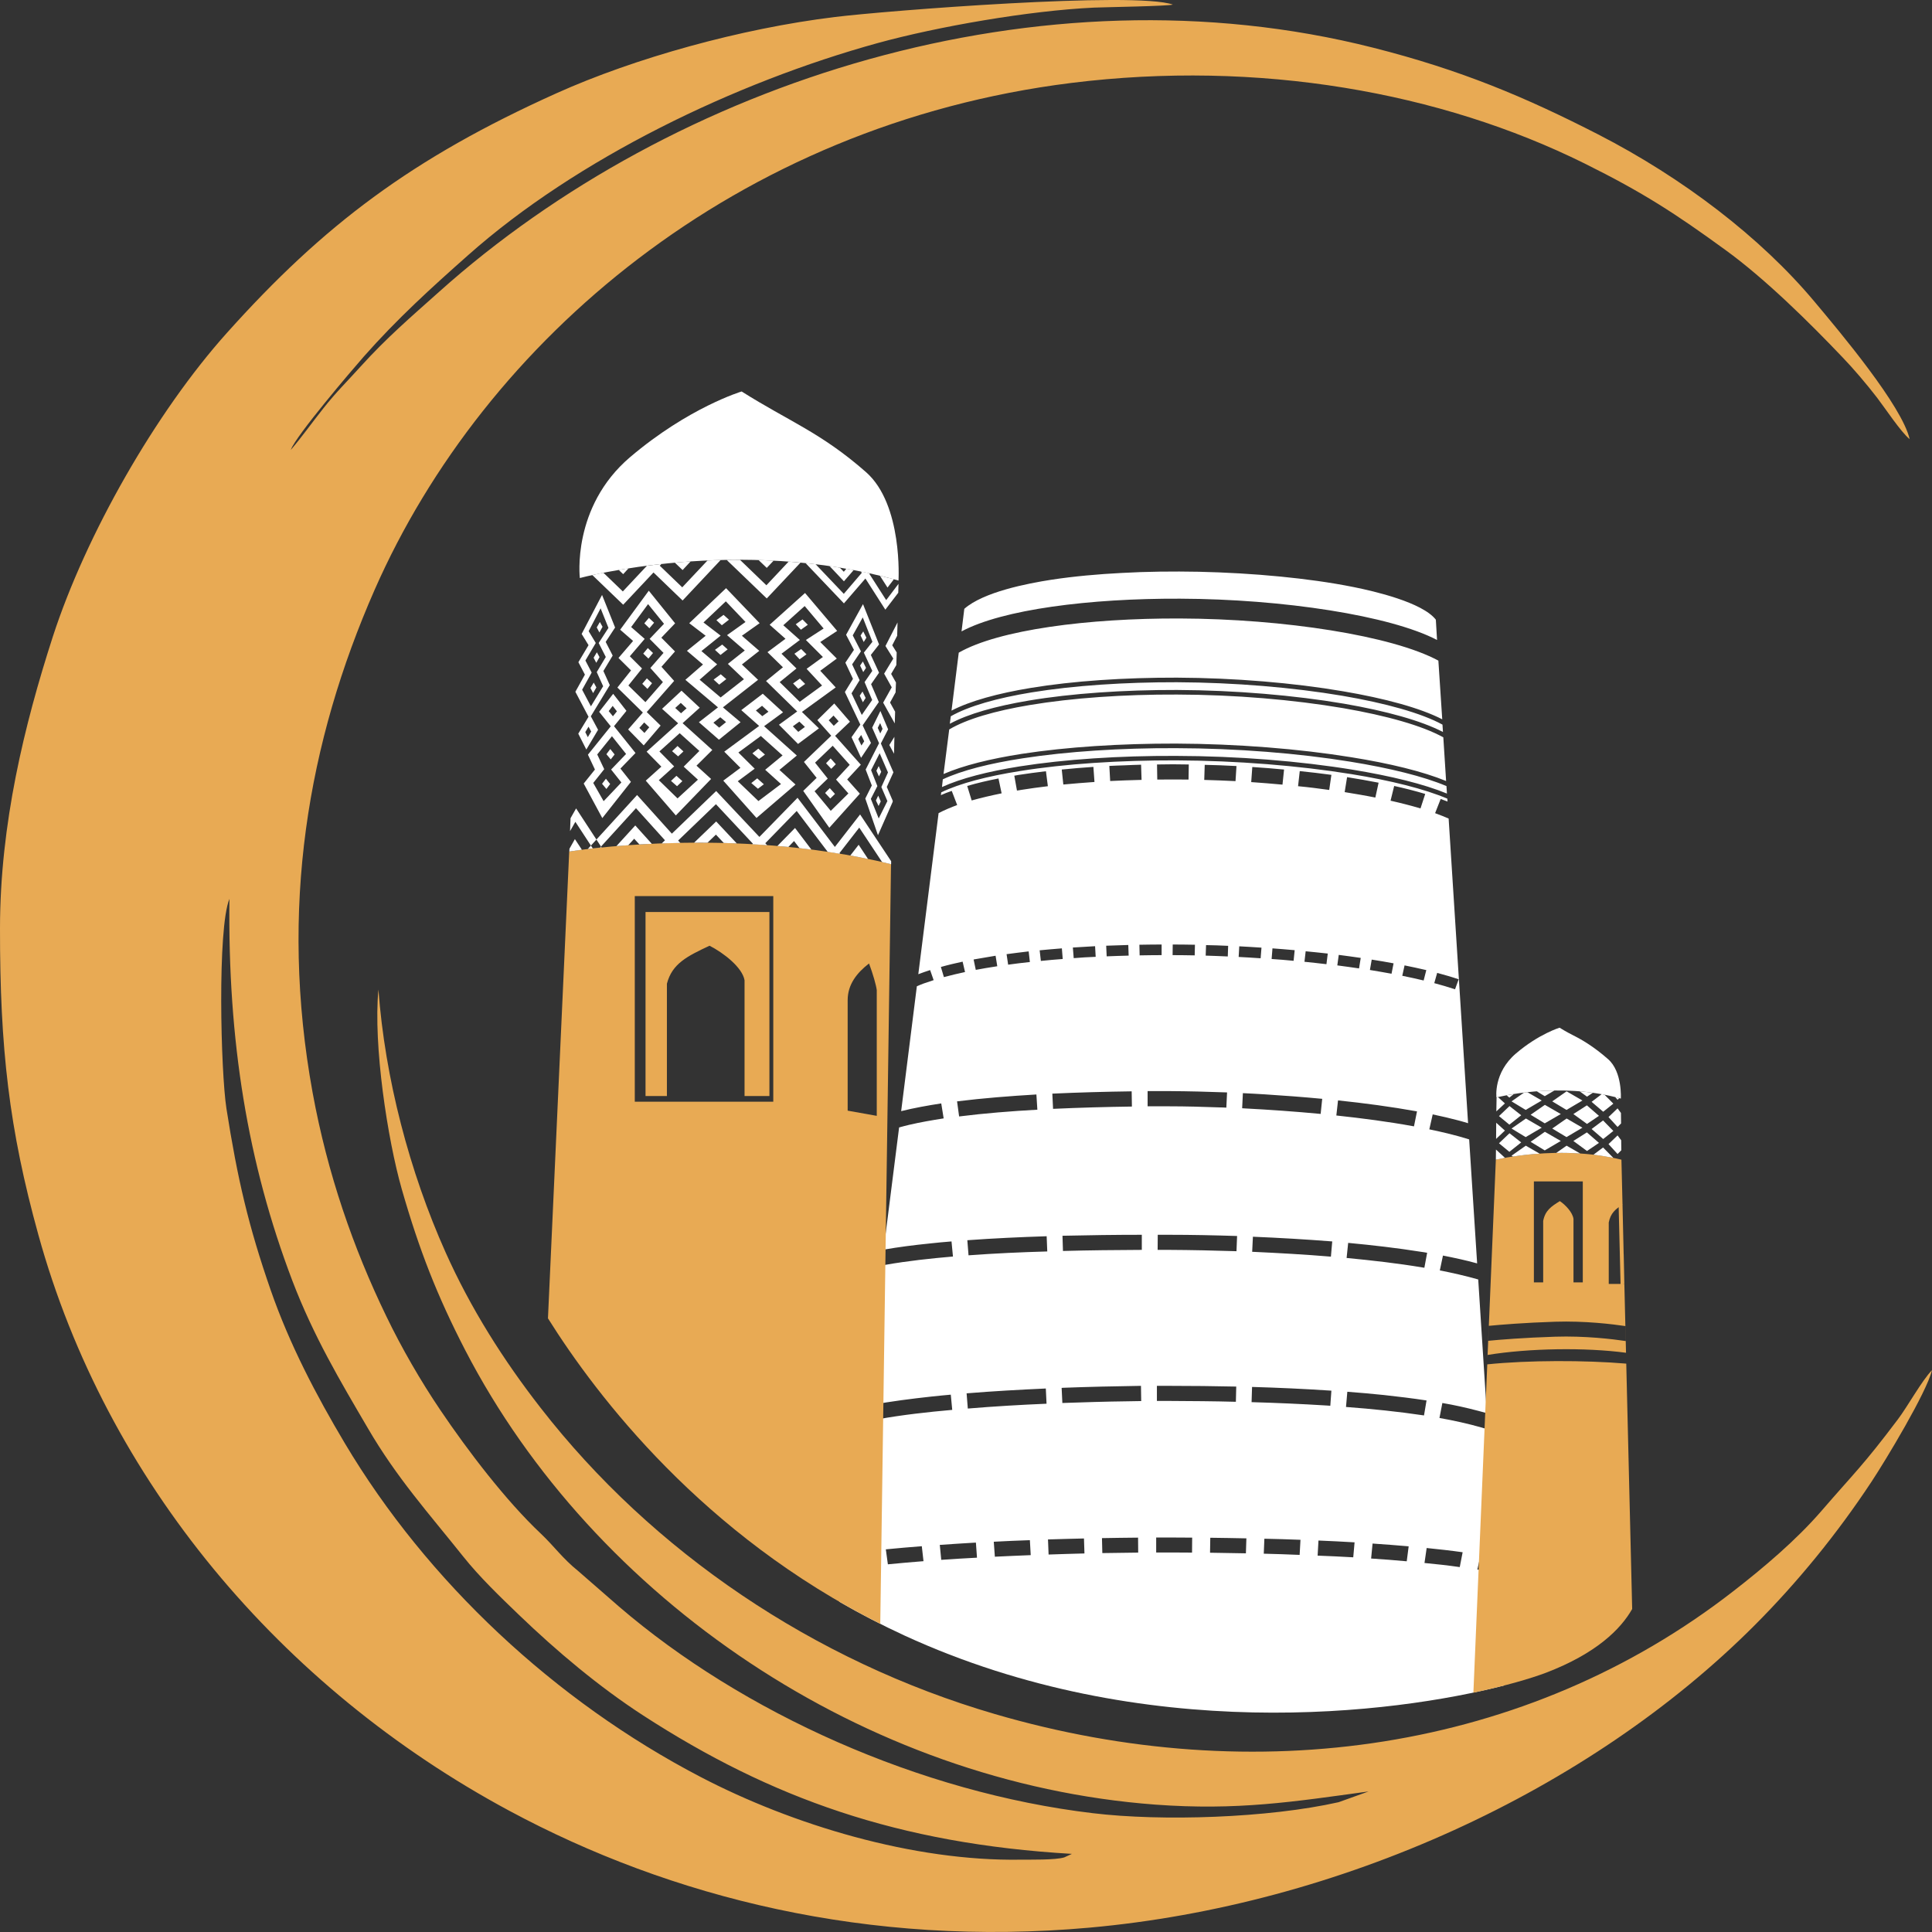 <svg width="16" height="16" viewBox="0 0 16 16" fill="none" xmlns="http://www.w3.org/2000/svg">
<rect x="0" y="0" width="16" height="16" fill="#333333" stroke="none"/>
<path fill-rule="evenodd" clip-rule="evenodd" d="M8.814 15.382C8.74 15.405 8.53 15.4 8.456 15.401C7.563 15.416 6.561 15.112 5.802 14.716C4.595 14.087 3.538 13.098 2.856 11.953C2.619 11.555 2.399 11.136 2.242 10.685C2.058 10.155 1.967 9.765 1.875 9.179C1.828 8.873 1.799 7.692 1.9 7.444C1.886 8.62 2.05 9.63 2.421 10.606C2.598 11.069 2.817 11.436 3.046 11.827C3.286 12.239 3.551 12.533 3.835 12.889C3.97 13.059 4.146 13.228 4.298 13.374C4.609 13.673 4.96 13.969 5.327 14.207C6.386 14.893 7.44 15.269 8.877 15.353L8.814 15.382V15.382ZM2.409 3.724C2.452 3.607 2.91 3.07 3.012 2.954C3.287 2.642 3.571 2.384 3.877 2.113C4.777 1.314 6.088 0.682 7.271 0.356C7.766 0.22 8.523 0.088 9.061 0.063C9.158 0.059 9.673 0.051 9.713 0.038C9.401 -0.073 7.333 0.089 6.913 0.141C6.135 0.236 5.256 0.481 4.609 0.772C3.411 1.311 2.678 1.865 1.879 2.757C1.289 3.415 0.71 4.431 0.437 5.274C0.201 6.005 0.001 6.824 1.23003e-05 7.685C-0.001 8.681 0.075 9.35 0.318 10.227C0.88 12.261 2.322 13.976 4.216 14.995C5.554 15.715 7.194 16.128 9.022 15.964C11.09 15.778 13.157 14.837 14.532 13.459C14.887 13.103 15.213 12.704 15.499 12.271C15.614 12.097 15.956 11.531 16 11.347C15.916 11.433 15.798 11.648 15.717 11.755C15.426 12.141 15.366 12.187 15.08 12.518C14.875 12.754 14.607 12.982 14.354 13.178C12.645 14.507 10.395 14.825 8.239 14.195C6.741 13.758 5.403 12.851 4.477 11.659C4.169 11.264 3.897 10.834 3.69 10.371C3.391 9.703 3.188 8.929 3.134 8.195C3.09 8.656 3.21 9.438 3.327 9.847C3.472 10.353 3.62 10.731 3.853 11.182C4.921 13.244 7.16 14.765 9.567 14.945C10.248 14.995 10.708 14.922 11.334 14.836L11.086 14.925C10.504 15.056 9.623 15.085 9.05 15.016C7.619 14.846 6.151 14.186 5.125 13.304L4.79 13.012C4.656 12.904 4.593 12.809 4.478 12.7C4.19 12.429 3.873 12.013 3.647 11.678C3.486 11.44 3.326 11.164 3.199 10.9C2.926 10.337 2.712 9.721 2.589 9.049C2.311 7.525 2.548 6.145 3.104 4.881C4.013 2.818 6.099 1.033 8.871 0.687C10.424 0.494 11.931 0.763 13.121 1.353C13.607 1.594 13.877 1.77 14.289 2.07C14.619 2.309 14.988 2.674 15.259 2.959C15.347 3.05 15.462 3.185 15.547 3.296C15.616 3.386 15.74 3.575 15.815 3.637C15.752 3.361 15.239 2.751 15.025 2.496C14.582 1.967 13.938 1.474 13.235 1.113C12.634 0.805 12.099 0.579 11.372 0.395C8.612 -0.304 5.583 0.673 3.635 2.418C3.399 2.629 3.205 2.794 2.984 3.038C2.874 3.16 2.785 3.246 2.68 3.379C2.586 3.497 2.503 3.615 2.409 3.725V3.724Z" fill="#E8AA54"/>
<path fill-rule="evenodd" clip-rule="evenodd" d="M11.891 5.132L11.901 5.3C11.514 5.098 10.626 4.961 9.772 4.958C9.024 4.955 8.302 5.047 7.963 5.229L7.986 5.042C8.145 4.902 8.508 4.832 8.708 4.801C8.899 4.772 9.094 4.755 9.287 4.745C9.5 4.733 9.713 4.731 9.926 4.735C10.152 4.74 10.38 4.753 10.605 4.775C10.808 4.795 11.012 4.822 11.211 4.862C11.376 4.895 11.78 4.988 11.891 5.132ZM11.912 5.471C11.531 5.265 10.635 5.125 9.772 5.122C9.008 5.119 8.27 5.216 7.94 5.405L7.88 5.885C8.034 5.805 8.264 5.742 8.537 5.697C8.888 5.639 9.313 5.611 9.747 5.612C10.225 5.614 10.714 5.655 11.123 5.725C11.47 5.784 11.761 5.863 11.944 5.957L11.912 5.471ZM11.946 6.001L11.95 6.062C11.769 5.968 11.479 5.888 11.132 5.828C10.721 5.758 10.229 5.716 9.747 5.714C9.306 5.713 8.874 5.742 8.519 5.802C8.245 5.848 8.017 5.912 7.866 5.994L7.874 5.932C8.023 5.847 8.258 5.781 8.544 5.734C8.893 5.677 9.316 5.649 9.747 5.65C10.222 5.652 10.708 5.693 11.116 5.762C11.473 5.823 11.77 5.905 11.946 6.001ZM11.953 6.107L11.976 6.468C11.784 6.389 11.509 6.322 11.19 6.271C10.758 6.201 10.243 6.16 9.738 6.158C9.281 6.157 8.833 6.186 8.463 6.243C8.199 6.284 7.975 6.34 7.814 6.41L7.861 6.041C8.005 5.955 8.24 5.887 8.527 5.839C8.879 5.78 9.309 5.75 9.748 5.752C10.227 5.753 10.716 5.795 11.126 5.865C11.484 5.927 11.78 6.01 11.954 6.107L11.953 6.107ZM11.979 6.51C11.79 6.43 11.51 6.361 11.183 6.308C10.753 6.238 10.24 6.197 9.738 6.196C9.284 6.194 8.838 6.223 8.47 6.28C8.196 6.322 7.966 6.38 7.808 6.454L7.801 6.518C7.958 6.446 8.181 6.389 8.444 6.347C8.817 6.288 9.273 6.258 9.738 6.26C10.247 6.261 10.766 6.303 11.2 6.374C11.518 6.426 11.792 6.493 11.983 6.572L11.979 6.51ZM11.986 6.614C11.798 6.534 11.519 6.464 11.192 6.411C10.76 6.341 10.243 6.299 9.738 6.297C9.276 6.296 8.822 6.325 8.45 6.385C8.177 6.428 7.949 6.487 7.795 6.562L7.792 6.585C7.821 6.572 7.851 6.56 7.882 6.55L7.927 6.667C7.876 6.686 7.822 6.708 7.773 6.734L7.605 8.068C7.636 8.056 7.668 8.045 7.699 8.035L7.703 8.034L7.732 8.117C7.704 8.126 7.677 8.135 7.649 8.145C7.63 8.152 7.611 8.16 7.593 8.168L7.463 9.202C7.572 9.175 7.684 9.155 7.795 9.138L7.815 9.262C7.72 9.277 7.625 9.293 7.531 9.315C7.502 9.322 7.474 9.329 7.446 9.337L7.318 10.349C7.444 10.327 7.571 10.311 7.699 10.298C7.759 10.291 7.819 10.286 7.88 10.281L7.892 10.406C7.706 10.422 7.52 10.442 7.337 10.474C7.325 10.476 7.314 10.478 7.302 10.48L7.001 12.87C7.063 12.862 7.125 12.854 7.187 12.847L7.207 12.97C7.133 12.978 7.059 12.988 6.985 12.998L6.951 13.265C7.122 13.364 7.302 13.458 7.491 13.545C9.476 14.457 11.545 14.193 12.457 13.958L12.397 13.026C12.343 13.016 12.289 13.007 12.235 12.998L12.262 12.876C12.305 12.883 12.347 12.89 12.389 12.897L12.321 11.838C12.305 11.833 12.289 11.828 12.273 11.823C12.158 11.79 12.039 11.764 11.921 11.743L11.945 11.619C12.045 11.636 12.144 11.658 12.242 11.684C12.265 11.69 12.289 11.697 12.313 11.703L12.242 10.596C12.137 10.566 12.031 10.542 11.924 10.521L11.95 10.398C12.046 10.417 12.14 10.437 12.233 10.463L12.167 9.436C12.059 9.402 11.949 9.376 11.838 9.353H11.837L11.865 9.229C11.938 9.244 12.01 9.261 12.082 9.28C12.107 9.287 12.133 9.294 12.158 9.302L11.997 6.779C11.963 6.764 11.928 6.75 11.894 6.738L11.885 6.734L11.931 6.617C11.95 6.624 11.969 6.631 11.988 6.638L11.986 6.614H11.986ZM7.336 12.831C7.435 12.821 7.534 12.813 7.634 12.805L7.648 12.929C7.549 12.937 7.451 12.945 7.353 12.955L7.336 12.831ZM7.783 12.794C7.883 12.787 7.982 12.781 8.082 12.775L8.091 12.9C7.993 12.905 7.894 12.911 7.795 12.918L7.783 12.794ZM8.23 12.768C8.33 12.763 8.429 12.758 8.529 12.755L8.536 12.879C8.437 12.883 8.338 12.887 8.239 12.892L8.23 12.768ZM8.679 12.749C8.778 12.746 8.877 12.743 8.977 12.741L8.981 12.865C8.882 12.868 8.783 12.87 8.684 12.874L8.679 12.749ZM9.126 12.738C9.226 12.736 9.325 12.735 9.425 12.734L9.426 12.858C9.327 12.859 9.228 12.861 9.129 12.862L9.126 12.738ZM9.575 12.733C9.674 12.733 9.774 12.733 9.873 12.734L9.872 12.858C9.773 12.857 9.674 12.857 9.575 12.857L9.575 12.733ZM10.023 12.735C10.122 12.736 10.222 12.738 10.322 12.74L10.318 12.864C10.219 12.862 10.12 12.861 10.021 12.859L10.023 12.735ZM10.471 12.743C10.57 12.745 10.67 12.748 10.77 12.752L10.763 12.877C10.664 12.873 10.565 12.869 10.466 12.867L10.471 12.743ZM10.919 12.758C11.019 12.762 11.118 12.767 11.218 12.773L11.207 12.897C11.109 12.892 11.01 12.886 10.912 12.883L10.919 12.758ZM11.367 12.783C11.467 12.79 11.566 12.797 11.666 12.806L11.65 12.93C11.552 12.921 11.453 12.913 11.355 12.907L11.367 12.783ZM11.815 12.82C11.914 12.83 12.014 12.841 12.113 12.855L12.089 12.978C11.992 12.964 11.894 12.953 11.797 12.944L11.815 12.82ZM7.218 11.635C7.381 11.605 7.546 11.584 7.711 11.566C7.765 11.56 7.819 11.555 7.874 11.55L7.886 11.676C7.681 11.694 7.476 11.717 7.274 11.753C7.263 11.755 7.253 11.757 7.243 11.758L7.218 11.635ZM8.005 11.539C8.223 11.521 8.442 11.509 8.661 11.499L8.667 11.625C8.45 11.634 8.232 11.647 8.015 11.665L8.005 11.539ZM8.792 11.494L8.805 11.493C9.019 11.485 9.234 11.48 9.449 11.477L9.451 11.603C9.412 11.604 9.374 11.604 9.335 11.605C9.156 11.607 8.977 11.613 8.798 11.619L8.792 11.494ZM9.581 11.477C9.615 11.477 9.65 11.477 9.684 11.477C9.869 11.477 10.053 11.479 10.238 11.483L10.235 11.609C10.051 11.604 9.867 11.603 9.684 11.602C9.649 11.602 9.615 11.602 9.581 11.602L9.581 11.477ZM10.369 11.486C10.584 11.492 10.798 11.502 11.012 11.516L11.026 11.517L11.017 11.642C11.008 11.641 10.999 11.641 10.99 11.64C10.782 11.627 10.574 11.618 10.365 11.612L10.369 11.486ZM11.158 11.526C11.259 11.533 11.36 11.543 11.461 11.553C11.579 11.566 11.697 11.58 11.814 11.598L11.793 11.722C11.579 11.69 11.364 11.668 11.148 11.652H11.147L11.158 11.526ZM8.011 10.271C8.23 10.255 8.449 10.245 8.668 10.238L8.673 10.364C8.455 10.37 8.238 10.38 8.021 10.396L8.011 10.271ZM8.799 10.234C9.019 10.229 9.237 10.226 9.456 10.226V10.351C9.238 10.352 9.021 10.354 8.803 10.36L8.799 10.234ZM9.588 10.226C9.62 10.226 9.652 10.226 9.684 10.226C9.871 10.226 10.058 10.23 10.245 10.236L10.24 10.362C10.055 10.356 9.869 10.352 9.684 10.351C9.651 10.351 9.619 10.351 9.587 10.351L9.588 10.226ZM10.376 10.242C10.595 10.251 10.815 10.264 11.033 10.281L11.022 10.407C10.807 10.389 10.591 10.377 10.375 10.367H10.37L10.376 10.242ZM11.165 10.293C11.367 10.312 11.568 10.335 11.769 10.367C11.786 10.369 11.802 10.372 11.819 10.375L11.796 10.499L11.783 10.497C11.574 10.462 11.363 10.438 11.152 10.418L11.165 10.293ZM7.926 9.121C8.144 9.094 8.364 9.077 8.583 9.064L8.591 9.19C8.375 9.202 8.158 9.219 7.943 9.246L7.926 9.121ZM8.715 9.057C8.934 9.047 9.153 9.041 9.372 9.038L9.374 9.164C9.156 9.167 8.939 9.173 8.721 9.183L8.715 9.057ZM9.504 9.036C9.564 9.036 9.624 9.036 9.684 9.036C9.844 9.037 10.003 9.041 10.162 9.047L10.156 9.173C10.137 9.172 10.118 9.171 10.099 9.171C9.961 9.166 9.822 9.162 9.684 9.162C9.624 9.162 9.564 9.162 9.504 9.162L9.504 9.036ZM10.293 9.053C10.354 9.056 10.414 9.059 10.475 9.063C10.633 9.073 10.792 9.085 10.95 9.1L10.937 9.225C10.725 9.205 10.513 9.19 10.301 9.179L10.287 9.178L10.293 9.053ZM11.081 9.113C11.3 9.136 11.518 9.165 11.735 9.204L11.71 9.328C11.497 9.289 11.282 9.261 11.067 9.238L11.081 9.113ZM7.792 8.008C7.852 7.991 7.912 7.977 7.972 7.964L7.992 8.05C7.933 8.063 7.875 8.076 7.817 8.092L7.792 8.008ZM8.063 7.946C8.124 7.935 8.184 7.925 8.245 7.915L8.259 8.002C8.199 8.011 8.14 8.021 8.081 8.032L8.063 7.946ZM8.336 7.902C8.397 7.894 8.457 7.886 8.519 7.879L8.529 7.967C8.469 7.973 8.409 7.981 8.349 7.989L8.336 7.902ZM8.61 7.87C8.671 7.864 8.732 7.859 8.794 7.854L8.801 7.942C8.741 7.946 8.68 7.952 8.62 7.958L8.61 7.87ZM8.885 7.847C8.947 7.843 9.008 7.84 9.069 7.836L9.074 7.924C9.013 7.926 8.952 7.93 8.892 7.935L8.885 7.847ZM9.161 7.832C9.222 7.83 9.283 7.828 9.344 7.826L9.347 7.914C9.286 7.916 9.225 7.917 9.165 7.92L9.161 7.832ZM9.436 7.824C9.498 7.823 9.559 7.822 9.62 7.822V7.91C9.56 7.91 9.499 7.911 9.438 7.912L9.436 7.824ZM9.712 7.822C9.773 7.822 9.835 7.823 9.896 7.824L9.894 7.912C9.833 7.911 9.772 7.91 9.711 7.91L9.712 7.822ZM9.988 7.827C10.049 7.828 10.11 7.83 10.171 7.833L10.168 7.921C10.107 7.918 10.046 7.916 9.985 7.914L9.988 7.827ZM10.263 7.837C10.324 7.84 10.385 7.844 10.447 7.848L10.44 7.936C10.38 7.932 10.319 7.928 10.258 7.925L10.263 7.837ZM10.538 7.854C10.599 7.859 10.661 7.863 10.722 7.869L10.713 7.957C10.653 7.951 10.592 7.946 10.531 7.942L10.538 7.854ZM10.813 7.878C10.874 7.884 10.935 7.89 10.996 7.897L10.985 7.985C10.925 7.978 10.864 7.971 10.803 7.965L10.813 7.878ZM11.087 7.908C11.148 7.916 11.209 7.924 11.269 7.933L11.255 8.02C11.195 8.011 11.135 8.003 11.075 7.995L11.087 7.908ZM11.36 7.947C11.421 7.956 11.481 7.967 11.541 7.978L11.524 8.064C11.465 8.053 11.405 8.043 11.345 8.033L11.36 7.947ZM11.632 7.995C11.692 8.007 11.752 8.02 11.812 8.034L11.79 8.12C11.732 8.106 11.672 8.093 11.613 8.081L11.632 7.995ZM11.902 8.057C11.961 8.073 12.021 8.09 12.08 8.11L12.05 8.193C11.993 8.174 11.935 8.157 11.878 8.142L11.902 8.057ZM8.01 6.509L8.047 6.629C8.129 6.606 8.212 6.587 8.295 6.57L8.269 6.447C8.182 6.464 8.095 6.484 8.01 6.509ZM8.4 6.424L8.422 6.547C8.433 6.546 8.444 6.544 8.454 6.542C8.528 6.53 8.603 6.52 8.678 6.511L8.662 6.387C8.585 6.396 8.509 6.406 8.433 6.418C8.422 6.42 8.411 6.422 8.4 6.424ZM8.793 6.373L8.806 6.497C8.892 6.489 8.978 6.482 9.064 6.476L9.055 6.351C8.967 6.357 8.88 6.364 8.793 6.373ZM9.187 6.343L9.194 6.468C9.277 6.464 9.359 6.461 9.442 6.459H9.454L9.45 6.333C9.405 6.334 9.36 6.336 9.315 6.338C9.272 6.339 9.23 6.341 9.187 6.343ZM9.582 6.331L9.584 6.456C9.67 6.455 9.757 6.455 9.843 6.456L9.845 6.331C9.758 6.329 9.669 6.329 9.582 6.331ZM9.977 6.334L9.973 6.459C10.06 6.461 10.146 6.465 10.232 6.469L10.24 6.344C10.152 6.339 10.064 6.336 9.977 6.334ZM10.371 6.352L10.362 6.477C10.448 6.483 10.535 6.49 10.621 6.498L10.634 6.373C10.546 6.364 10.458 6.358 10.371 6.352ZM10.764 6.386L10.75 6.511C10.836 6.519 10.922 6.53 11.008 6.542L11.026 6.417C10.939 6.405 10.852 6.395 10.764 6.386ZM11.156 6.436L11.136 6.56C11.221 6.574 11.306 6.588 11.39 6.605L11.417 6.482C11.33 6.465 11.244 6.45 11.156 6.436ZM11.546 6.509C11.633 6.528 11.719 6.55 11.803 6.575L11.764 6.695C11.683 6.671 11.6 6.65 11.516 6.631L11.546 6.509Z" fill="white"/>
<path fill-rule="evenodd" clip-rule="evenodd" d="M13.428 9.604L13.437 9.976C13.378 10.014 13.338 10.047 13.323 10.124V10.633H13.453L13.442 10.213L13.466 11.203C13.13 11.158 12.662 11.165 12.32 11.221L12.318 11.259L12.388 9.604C12.388 9.604 12.908 9.477 13.428 9.604ZM12.78 10.62V10.111C12.797 10.024 12.846 9.992 12.918 9.947C12.963 9.977 13.024 10.04 13.031 10.095V10.62H13.108V9.784H12.703V10.62H12.78ZM13.468 11.293L13.517 13.325C13.421 13.494 13.218 13.694 12.803 13.853C12.678 13.9 12.472 13.961 12.202 14.018L12.317 11.299C12.655 11.264 13.128 11.264 13.468 11.293ZM13.464 11.106L13.461 10.982C13.353 10.966 13.126 10.938 12.878 10.946C12.626 10.954 12.422 10.971 12.33 10.98L12.325 11.104C12.414 11.095 12.621 11.078 12.878 11.07C13.128 11.062 13.357 11.09 13.464 11.106Z" fill="#E8AA54"/>
<path fill-rule="evenodd" clip-rule="evenodd" d="M12.598 9.461L12.501 9.385L12.414 9.468L12.5 9.539L12.598 9.461ZM13.424 9.217L13.425 9.304L13.396 9.333L13.321 9.251L13.396 9.179L13.424 9.217ZM13.426 9.443L13.427 9.526L13.396 9.557L13.321 9.475L13.396 9.403L13.426 9.443ZM13.361 9.589L13.276 9.503L13.196 9.563C13.25 9.569 13.305 9.578 13.361 9.589ZM13.087 9.553C13.018 9.548 12.951 9.547 12.888 9.548L12.974 9.488L13.087 9.553ZM12.751 9.554C12.664 9.559 12.589 9.569 12.53 9.578L12.518 9.571L12.636 9.488L12.751 9.554ZM12.462 9.589C12.415 9.598 12.388 9.604 12.388 9.604L12.389 9.52L12.463 9.588L12.462 9.589ZM12.39 9.432L12.391 9.298L12.463 9.363L12.39 9.432ZM12.392 9.204L12.394 9.09C12.394 9.09 12.398 9.088 12.406 9.086L12.463 9.138L12.392 9.204ZM12.477 9.071C12.495 9.068 12.514 9.064 12.536 9.061L12.5 9.09L12.477 9.071ZM12.622 9.048L12.518 9.121L12.635 9.192L12.768 9.114L12.649 9.045C12.639 9.046 12.631 9.047 12.622 9.048ZM12.727 9.038C12.773 9.034 12.821 9.032 12.873 9.031L12.793 9.078L12.727 9.038ZM13.082 9.038C13.117 9.041 13.154 9.044 13.191 9.05L13.143 9.082L13.082 9.038ZM13.265 9.061L13.181 9.125L13.277 9.207L13.361 9.14L13.288 9.066C13.28 9.065 13.273 9.063 13.265 9.061ZM13.376 9.085C13.387 9.088 13.399 9.091 13.41 9.094L13.396 9.108L13.376 9.085ZM12.598 9.236L12.501 9.16L12.414 9.243L12.5 9.314L12.598 9.236ZM13.181 9.35L13.277 9.433L13.361 9.366L13.276 9.279L13.181 9.35ZM13.03 9.449L13.142 9.378L13.242 9.465L13.143 9.532L13.03 9.449ZM13.03 9.226L13.142 9.154L13.242 9.241L13.143 9.308L13.03 9.226ZM12.926 9.449L12.794 9.373L12.676 9.456L12.793 9.527L12.926 9.449ZM12.768 9.339L12.635 9.417L12.518 9.346L12.637 9.263L12.768 9.339ZM13.105 9.339L12.974 9.263L12.855 9.346L12.973 9.417L13.105 9.339ZM13.105 9.114L12.974 9.038L12.855 9.121L12.973 9.192L13.105 9.114ZM12.926 9.226L12.793 9.303L12.676 9.232L12.794 9.15L12.926 9.226Z" fill="white"/>
<path fill-rule="evenodd" clip-rule="evenodd" d="M13.452 10.633L13.437 9.976L13.404 9.949L13.421 10.642L13.452 10.633Z" fill="#E8AA54"/>
<path fill-rule="evenodd" clip-rule="evenodd" d="M13.423 9.098C13.423 9.098 13.437 8.877 13.318 8.772C13.199 8.667 13.098 8.609 13.032 8.576C12.966 8.543 12.916 8.511 12.916 8.511C12.916 8.511 12.745 8.562 12.555 8.724C12.366 8.885 12.393 9.089 12.393 9.089C12.393 9.089 12.904 8.952 13.423 9.098Z" fill="white"/>
<path fill-rule="evenodd" clip-rule="evenodd" d="M7.379 7.156L7.29 13.448C5.825 12.713 4.949 11.573 4.538 10.918L4.714 7.052C4.714 7.052 6.047 6.831 7.379 7.156ZM6.404 7.421H5.257V9.124H6.404V7.421ZM7.261 9.241V8.2C7.255 8.155 7.23 8.068 7.197 7.979C7.097 8.056 7.02 8.152 7.02 8.283V9.198L7.261 9.241ZM5.523 9.077V8.147C5.566 7.98 5.691 7.919 5.876 7.832C5.992 7.891 6.148 8.012 6.166 8.118V9.077H6.372V7.553H5.346V9.077H5.523Z" fill="#E8AA54"/>
<path fill-rule="evenodd" clip-rule="evenodd" d="M4.982 7.018C4.956 7.021 4.932 7.024 4.909 7.026L4.765 6.806L4.721 6.883L4.725 6.776L4.771 6.695L4.982 7.018ZM4.819 7.037L4.761 6.949L4.716 7.029L4.715 7.052C4.715 7.052 4.752 7.046 4.819 7.037ZM7.433 5.155L7.43 5.265L7.389 5.344L7.426 5.403L7.423 5.508L7.38 5.581L7.42 5.652L7.417 5.734L7.371 5.818L7.413 5.894L7.41 5.991L7.314 5.819L7.385 5.692L7.322 5.579L7.398 5.454L7.333 5.35L7.433 5.155L7.433 5.155ZM7.407 6.102L7.404 6.242L7.365 6.17L7.407 6.102ZM5.954 6.126L6.133 5.981L5.987 5.858L6.278 5.63L6.144 5.503L6.288 5.39L6.144 5.265L6.291 5.161L6.013 4.871L5.708 5.161L5.844 5.265L5.689 5.39L5.822 5.503L5.676 5.63L5.946 5.858L5.788 5.981L5.954 6.126ZM7.441 4.835L7.439 4.909L7.332 5.049L7.167 4.791L6.989 4.997L6.671 4.663C6.699 4.666 6.726 4.669 6.754 4.672L6.988 4.918L7.137 4.744L7.129 4.732C7.154 4.737 7.179 4.742 7.204 4.748L7.2 4.753L7.339 4.97L7.441 4.835ZM7.393 6.631L7.344 6.517L7.399 6.396L7.295 6.157L7.355 6.04L7.291 5.888L7.223 6.026L7.28 6.155L7.169 6.373L7.22 6.505L7.166 6.613L7.271 6.917L7.393 6.64L7.393 6.631ZM7.38 7.132L7.123 6.745L6.914 7.014L6.605 6.607L6.289 6.931L5.931 6.551L5.564 6.904L5.276 6.584L4.868 7.031C4.898 7.028 4.932 7.024 4.969 7.02L5.267 6.693L5.507 6.959L5.48 6.985C5.529 6.983 5.581 6.982 5.634 6.981L5.616 6.961L5.929 6.66L6.235 6.987L6.23 6.992C6.271 6.994 6.312 6.996 6.353 7L6.338 6.983L6.598 6.716L6.855 7.055C6.889 7.06 6.923 7.065 6.957 7.071L6.952 7.065L7.116 6.854L7.305 7.139C7.33 7.145 7.355 7.151 7.38 7.157L7.38 7.133L7.38 7.132ZM7.189 7.114C7.14 7.103 7.091 7.094 7.042 7.085L7.111 6.996L7.189 7.114ZM6.719 7.036C6.686 7.032 6.653 7.028 6.621 7.024L6.576 6.965L6.529 7.014C6.498 7.011 6.468 7.009 6.438 7.006L6.584 6.857L6.719 7.035L6.719 7.036ZM6.102 6.985C6.066 6.984 6.029 6.982 5.994 6.981L5.929 6.912L5.859 6.979C5.821 6.979 5.784 6.978 5.748 6.979L5.931 6.803L6.102 6.985ZM5.398 6.988C5.363 6.99 5.328 6.992 5.295 6.993L5.252 6.946L5.203 7C5.169 7.002 5.136 7.005 5.105 7.007L5.261 6.836L5.398 6.988ZM4.905 4.762C4.931 4.757 4.962 4.75 4.997 4.743L5.158 4.898L5.356 4.687L5.354 4.686C5.393 4.68 5.434 4.676 5.477 4.671L5.464 4.685L5.65 4.864L5.859 4.642C5.895 4.64 5.931 4.639 5.968 4.638L5.653 4.973L5.412 4.741L5.161 5.008L4.906 4.763L4.905 4.762ZM5.124 4.72L5.161 4.755L5.206 4.706C5.178 4.711 5.15 4.715 5.124 4.72ZM5.589 4.66L5.653 4.721L5.72 4.649C5.675 4.652 5.632 4.656 5.589 4.66ZM6.018 4.637C6.054 4.636 6.091 4.636 6.128 4.636L6.347 4.847L6.531 4.651C6.563 4.654 6.596 4.656 6.629 4.66L6.35 4.956L6.018 4.637ZM6.282 4.638L6.35 4.703L6.407 4.643C6.365 4.641 6.323 4.639 6.282 4.638ZM6.869 4.687L6.989 4.814L7.07 4.721C7.049 4.717 7.029 4.714 7.009 4.71L6.988 4.735L6.955 4.701C6.926 4.696 6.897 4.692 6.869 4.687ZM7.287 4.768L7.35 4.866L7.403 4.797C7.388 4.793 7.373 4.789 7.358 4.785L7.357 4.787L7.355 4.785C7.332 4.779 7.31 4.773 7.287 4.768ZM5.078 5.746L4.962 5.895L5.058 6.015L4.869 6.25L4.927 6.373L4.834 6.489L4.988 6.775L5.225 6.475L5.138 6.365L5.263 6.236L5.085 6.014L5.188 5.887L5.078 5.746ZM5.074 5.846L5.109 5.891L5.076 5.932L5.041 5.889L5.074 5.846ZM5.068 6.097L5.185 6.244L5.061 6.373L5.146 6.48L4.999 6.635L4.913 6.484L5.004 6.37L4.946 6.248L5.068 6.097ZM5.09 6.248L5.058 6.289L5.022 6.246L5.054 6.203L5.09 6.248ZM5.053 6.493L5.022 6.534L4.986 6.491L5.018 6.449L5.053 6.493ZM7.289 5.988L7.309 6.036L7.29 6.074L7.269 6.028L7.289 5.988ZM7.285 6.238L7.354 6.397L7.299 6.518L7.349 6.634L7.277 6.778L7.212 6.616L7.266 6.51L7.214 6.378L7.285 6.238ZM7.298 6.392L7.279 6.43L7.258 6.383L7.277 6.344L7.298 6.392ZM7.294 6.637L7.276 6.675L7.254 6.629L7.273 6.589L7.294 6.637ZM6.909 5.826L7.039 5.977L6.916 6.094L7.129 6.333L7.016 6.455L7.121 6.573L6.868 6.855L6.652 6.55L6.763 6.442L6.658 6.31L6.884 6.093L6.769 5.964L6.909 5.826ZM6.903 5.926L6.863 5.965L6.905 6.011L6.945 5.973L6.903 5.926ZM6.896 6.176L7.037 6.334L6.924 6.456L7.026 6.571L6.88 6.715L6.746 6.553L6.855 6.448L6.75 6.316L6.896 6.176ZM6.922 6.329L6.879 6.281L6.841 6.321L6.884 6.367L6.922 6.329ZM6.915 6.575L6.876 6.613L6.833 6.567L6.872 6.527L6.915 6.575ZM5.644 5.72L5.795 5.861L5.653 5.989L5.899 6.211L5.768 6.341L5.889 6.451L5.597 6.753L5.348 6.465L5.477 6.349L5.355 6.225L5.616 5.99L5.483 5.87L5.644 5.72ZM5.638 5.821L5.686 5.866L5.64 5.907L5.592 5.863L5.638 5.821ZM5.629 6.072L5.792 6.219L5.662 6.349L5.78 6.457L5.611 6.612L5.456 6.461L5.583 6.347L5.461 6.223L5.629 6.072ZM5.66 6.223L5.611 6.178L5.566 6.221L5.616 6.264L5.66 6.223ZM5.651 6.469L5.602 6.425L5.557 6.467L5.607 6.511L5.651 6.469ZM6.317 5.745L6.485 5.899L6.328 6.014L6.599 6.257L6.455 6.376L6.588 6.497L6.265 6.774L5.99 6.465L6.132 6.359L5.998 6.225L6.287 6.012L6.139 5.881L6.317 5.745ZM6.311 5.845L6.364 5.894L6.313 5.931L6.26 5.884L6.311 5.845ZM6.301 6.095L6.481 6.256L6.337 6.375L6.468 6.493L6.281 6.634L6.11 6.47L6.25 6.366L6.115 6.232L6.301 6.095ZM6.335 6.249L6.28 6.2L6.231 6.239L6.286 6.286L6.335 6.249ZM6.326 6.495L6.271 6.446L6.222 6.485L6.277 6.532L6.326 6.495ZM7.131 6.276L7.213 6.153L7.144 6.007L7.278 5.814L7.214 5.666L7.28 5.571L7.212 5.424L7.28 5.337L7.147 5.003L7.007 5.257L7.072 5.382L7.001 5.488L7.064 5.622L6.997 5.731L7.125 6.001L7.052 6.105L7.131 6.276ZM7.134 6.174L7.157 6.139L7.132 6.087L7.108 6.12L7.134 6.174ZM7.137 5.921L7.052 5.742L7.119 5.633L7.057 5.502L7.13 5.394L7.062 5.262L7.145 5.113L7.225 5.315L7.154 5.405L7.224 5.556L7.16 5.649L7.223 5.797L7.137 5.921ZM7.12 5.761L7.143 5.727L7.169 5.78L7.146 5.816L7.12 5.761ZM7.123 5.512L7.146 5.478L7.172 5.531L7.149 5.566L7.123 5.512ZM7.127 5.263L7.149 5.229L7.175 5.281L7.153 5.317L7.127 5.263ZM4.856 6.207L4.953 6.044L4.893 5.932L5.05 5.674L4.997 5.557L5.074 5.429L5.016 5.316L5.094 5.197L4.986 4.927L4.817 5.25L4.874 5.343L4.79 5.484L4.844 5.587L4.765 5.729L4.874 5.936L4.789 6.076L4.856 6.208V6.207ZM4.868 6.105L4.847 6.063L4.874 6.018L4.896 6.058L4.868 6.105ZM4.894 5.85L4.821 5.712L4.9 5.57L4.848 5.47L4.934 5.325L4.875 5.227L4.974 5.038L5.039 5.2L4.958 5.325L5.017 5.441L4.942 5.566L4.995 5.683L4.894 5.849V5.85ZM4.89 5.698L4.917 5.653L4.939 5.693L4.912 5.74L4.89 5.698ZM4.916 5.447L4.943 5.402L4.965 5.442L4.938 5.489L4.916 5.447ZM4.942 5.196L4.968 5.151L4.99 5.191L4.964 5.238L4.942 5.196ZM5.331 6.173L5.471 6.009L5.356 5.897L5.583 5.639L5.478 5.522L5.59 5.395L5.477 5.281L5.591 5.162L5.373 4.892L5.136 5.215L5.243 5.308L5.122 5.449L5.226 5.552L5.113 5.694L5.324 5.901L5.202 6.041L5.331 6.173ZM5.337 6.07L5.377 6.023L5.335 5.983L5.295 6.028L5.337 6.07ZM5.345 5.815L5.49 5.649L5.386 5.532L5.495 5.407L5.38 5.291L5.499 5.166L5.367 5.003L5.227 5.193L5.339 5.291L5.216 5.435L5.317 5.536L5.204 5.677L5.345 5.815ZM5.319 5.663L5.357 5.618L5.4 5.658L5.362 5.705L5.319 5.663ZM5.327 5.413L5.365 5.367L5.408 5.408L5.37 5.454L5.327 5.413ZM5.336 5.162L5.374 5.117L5.417 5.157L5.378 5.203L5.336 5.162ZM6.609 6.161L6.782 6.032L6.641 5.896L6.921 5.693L6.793 5.555L6.93 5.454L6.793 5.317L6.933 5.225L6.667 4.911L6.374 5.174L6.505 5.29L6.356 5.401L6.484 5.526L6.344 5.64L6.602 5.892L6.451 6.002L6.609 6.161ZM6.611 6.061L6.666 6.02L6.62 5.976L6.566 6.015L6.611 6.061ZM6.623 5.812L6.808 5.677L6.68 5.539L6.815 5.441L6.674 5.3L6.821 5.205L6.664 5.019L6.487 5.178L6.624 5.3L6.472 5.414L6.596 5.536L6.457 5.649L6.623 5.812ZM6.668 5.664L6.611 5.705L6.568 5.66L6.624 5.62L6.668 5.664ZM6.679 5.419L6.622 5.46L6.579 5.414L6.635 5.375L6.679 5.419ZM6.69 5.174L6.633 5.215L6.59 5.17L6.646 5.13L6.69 5.174ZM5.956 6.026L5.908 5.985L5.965 5.94L6.013 5.98L5.956 6.026ZM5.968 5.776L5.794 5.629L5.939 5.502L5.809 5.392L5.968 5.264L5.826 5.155L6.011 4.98L6.174 5.151L6.021 5.26L6.168 5.387L6.028 5.498L6.161 5.625L5.968 5.776ZM6.015 5.624L5.956 5.67L5.91 5.628L5.969 5.584L6.015 5.624ZM6.026 5.378L5.967 5.424L5.921 5.382L5.981 5.338L6.026 5.378ZM6.037 5.132L5.978 5.178L5.933 5.136L5.992 5.092L6.037 5.132Z" fill="white"/>
<path fill-rule="evenodd" clip-rule="evenodd" d="M7.441 4.808C7.441 4.808 7.478 4.179 7.172 3.91C6.799 3.582 6.531 3.488 6.142 3.242C6.142 3.242 5.704 3.373 5.218 3.786C4.732 4.2 4.802 4.787 4.802 4.787C4.802 4.787 6.112 4.433 7.441 4.808Z" fill="white"/>
</svg>
